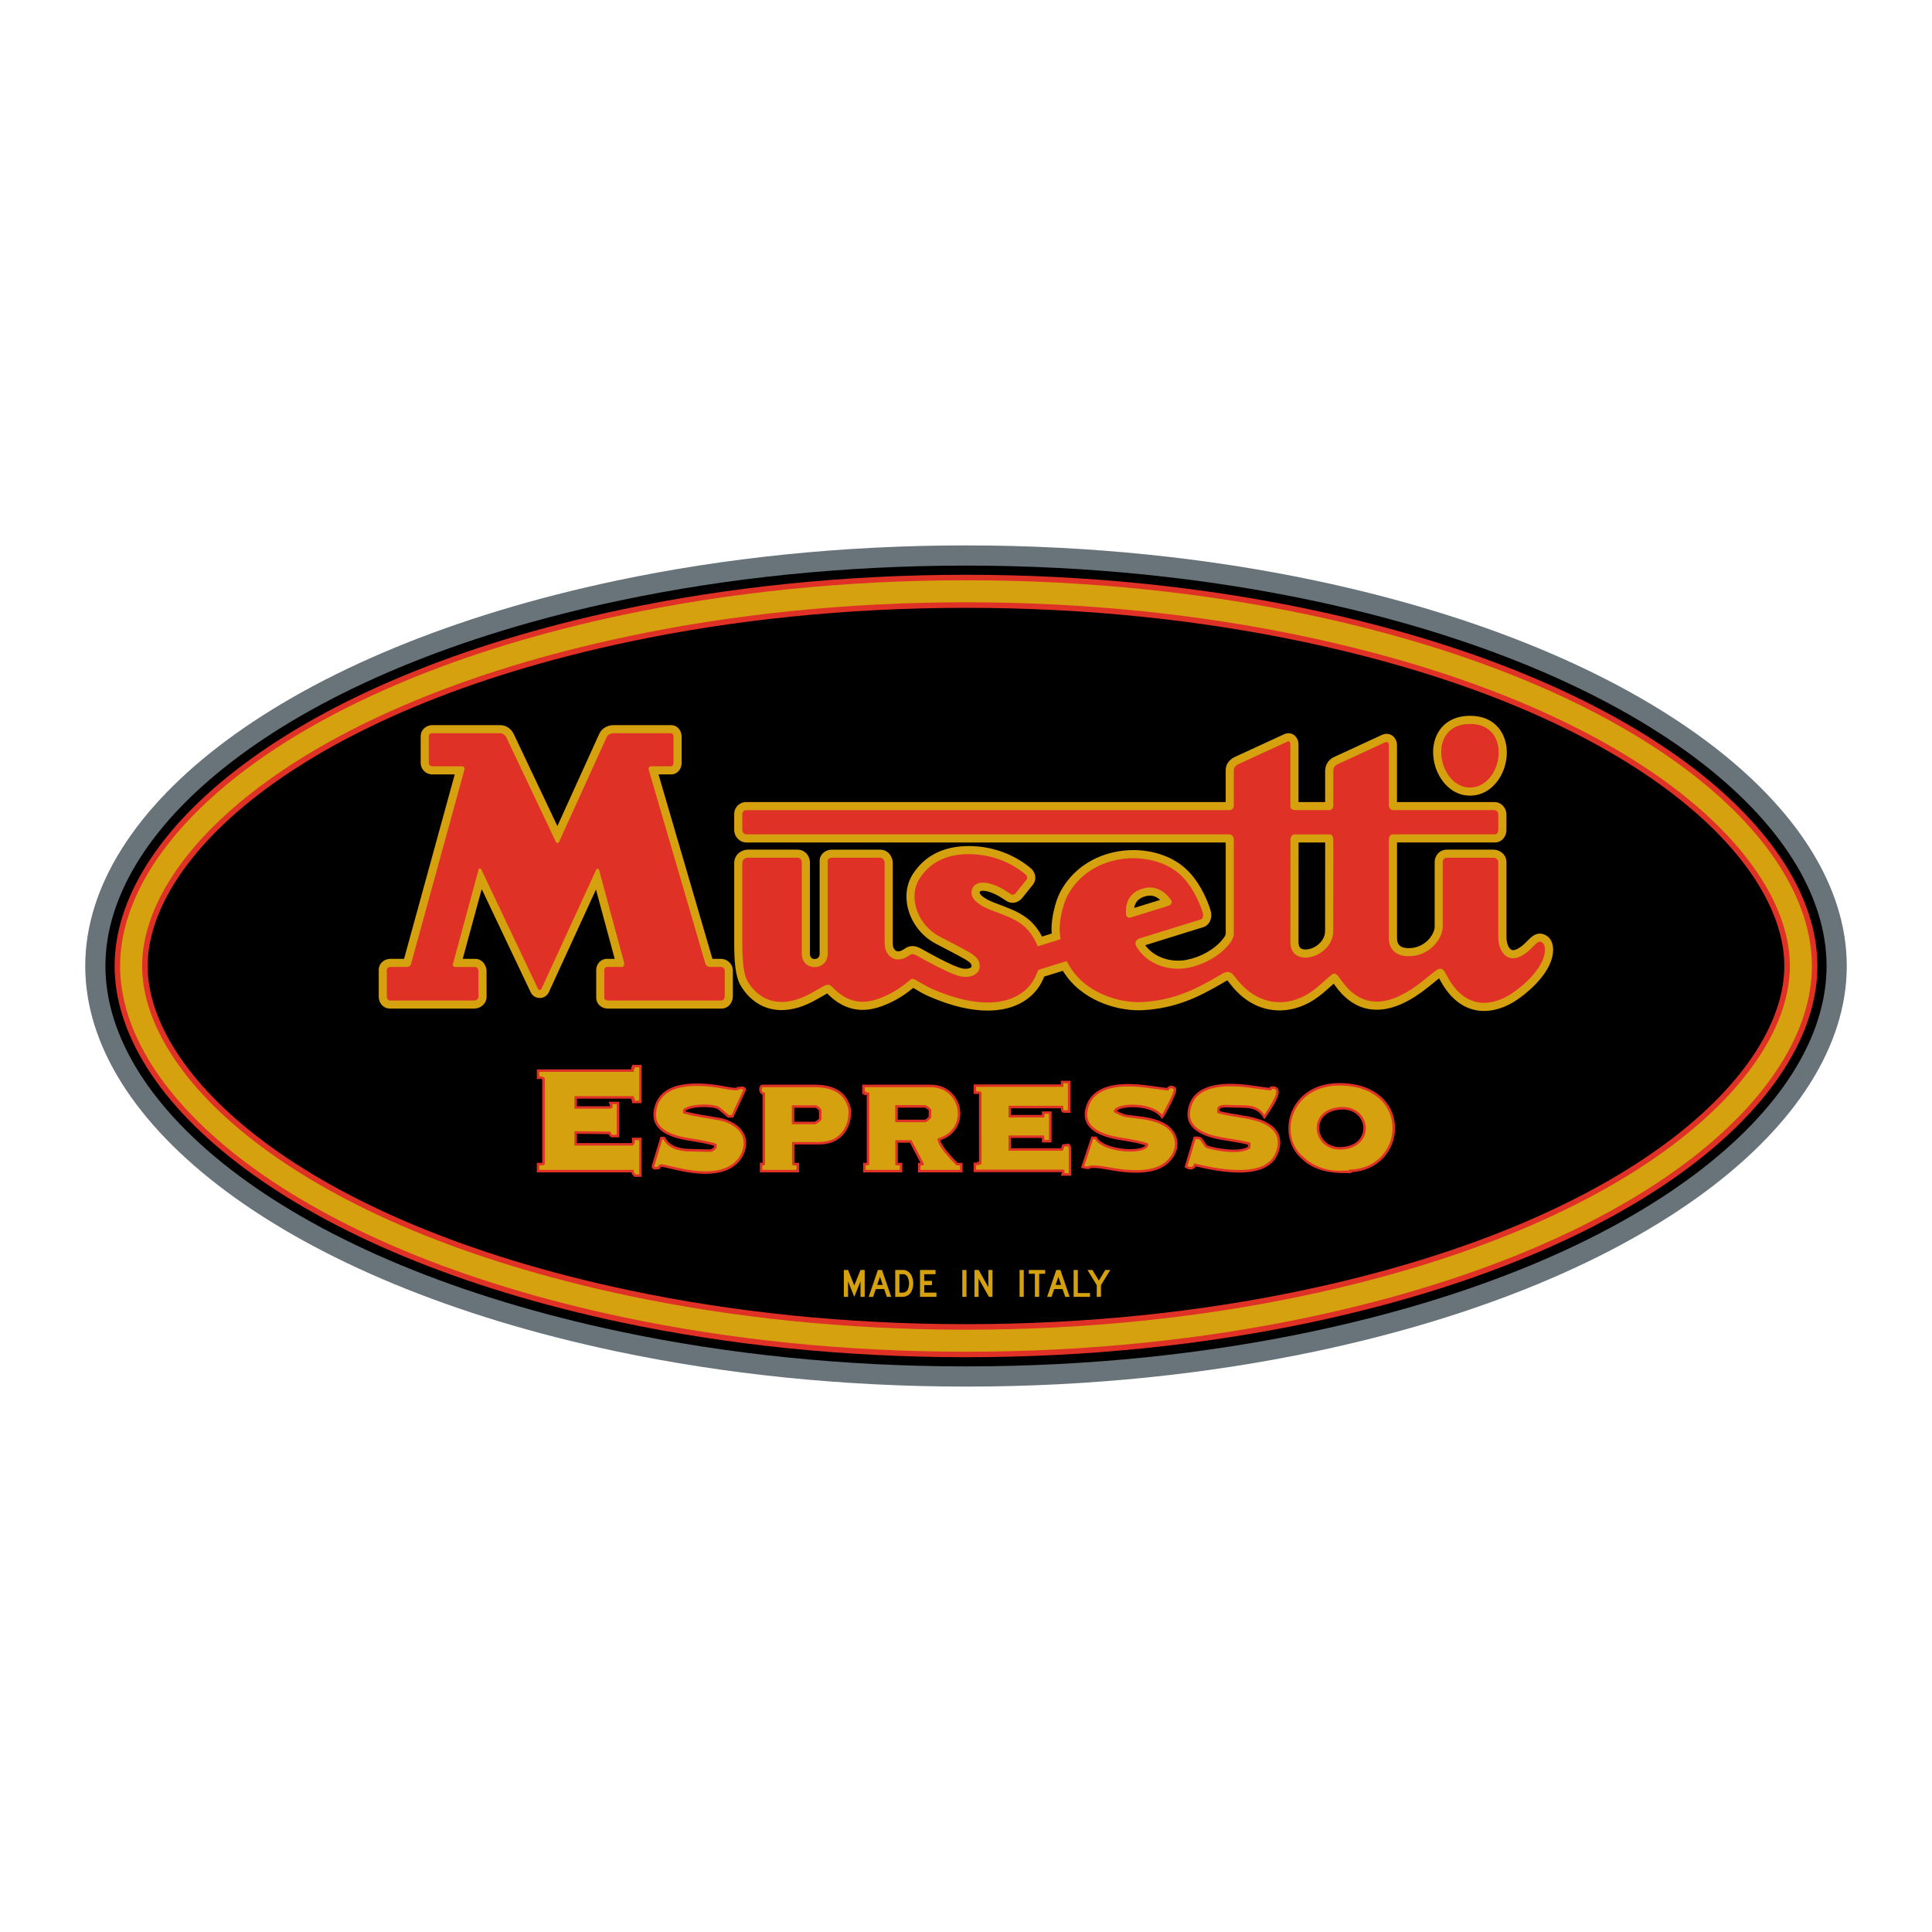 <?xml version="1.0" encoding="utf-8"?>
<!-- Generator: Adobe Illustrator 13.0.0, SVG Export Plug-In . SVG Version: 6.00 Build 14948)  -->
<!DOCTYPE svg PUBLIC "-//W3C//DTD SVG 1.0//EN" "http://www.w3.org/TR/2001/REC-SVG-20010904/DTD/svg10.dtd">
<svg version="1.0" id="Layer_1" xmlns="http://www.w3.org/2000/svg" xmlns:xlink="http://www.w3.org/1999/xlink" x="0px" y="0px"
	 width="192.756px" height="192.756px" viewBox="0 0 192.756 192.756" enable-background="new 0 0 192.756 192.756"
	 xml:space="preserve">
<g>
	<polygon fill-rule="evenodd" clip-rule="evenodd" fill="#FFFFFF" points="0,0 192.756,0 192.756,192.756 0,192.756 0,0 	"/>
	<path fill-rule="evenodd" clip-rule="evenodd" fill="#68737A" d="M96.378,54.415c-12.392,0-24.18,1.256-34.869,3.512
		C28.529,64.886,8.504,80.586,8.504,96.378s20.025,31.491,53.005,38.45c10.689,2.256,22.477,3.512,34.869,3.512
		c12.393,0,24.18-1.256,34.868-3.512c32.98-6.959,53.006-22.658,53.006-38.45s-20.025-31.492-53.006-38.451
		C120.558,55.671,108.771,54.415,96.378,54.415L96.378,54.415z"/>
	<path fill-rule="evenodd" clip-rule="evenodd" d="M96.378,56.43c12.257,0,23.904,1.242,34.455,3.465
		c33.026,6.968,51.404,22.37,51.404,36.483c0,14.112-18.378,29.515-51.404,36.483c-10.551,2.223-22.198,3.465-34.455,3.465
		c-12.257,0-23.905-1.242-34.455-3.465c-33.026-6.969-51.405-22.371-51.405-36.483c0-14.113,18.379-29.515,51.405-36.483
		C72.473,57.671,84.121,56.43,96.378,56.43L96.378,56.43z"/>
	<path fill-rule="evenodd" clip-rule="evenodd" fill="#E03127" d="M96.378,57.346c-12.196,0-23.779,1.237-34.264,3.447
		c-33.041,6.973-50.679,22.234-50.679,35.585s17.639,28.612,50.679,35.585c10.485,2.209,22.068,3.447,34.264,3.447
		s23.778-1.238,34.264-3.447c33.041-6.973,50.681-22.234,50.681-35.585s-17.64-28.612-50.681-35.585
		C120.156,58.583,108.574,57.346,96.378,57.346L96.378,57.346z"/>
	<path fill-rule="evenodd" clip-rule="evenodd" fill="#D5A10F" d="M96.378,57.895c12.159,0,23.704,1.232,34.152,3.438
		c33.05,6.973,50.242,22.151,50.242,35.045c0,12.894-17.192,28.073-50.242,35.046c-10.448,2.205-21.993,3.438-34.152,3.438
		c-12.16,0-23.705-1.232-34.152-3.438c-33.05-6.973-50.243-22.152-50.243-35.046c0-12.895,17.193-28.073,50.243-35.045
		C72.673,59.127,84.218,57.895,96.378,57.895L96.378,57.895z"/>
	<path fill-rule="evenodd" clip-rule="evenodd" fill="#E03127" d="M96.378,60.09c-12.016,0-23.407,1.219-33.697,3.391
		c-33.087,6.982-48.502,21.826-48.502,32.896c0,11.071,15.416,25.915,48.502,32.897c10.29,2.172,21.681,3.391,33.697,3.391
		c12.015,0,23.407-1.219,33.696-3.391c33.087-6.982,48.503-21.826,48.503-32.897c0-11.071-15.416-25.914-48.503-32.896
		C119.785,61.309,108.393,60.09,96.378,60.09L96.378,60.09z"/>
	<path fill-rule="evenodd" clip-rule="evenodd" d="M96.378,60.644c11.978,0,23.333,1.214,33.585,3.377
		c33.091,6.981,48.06,21.746,48.06,32.357c0,10.61-14.969,25.376-48.06,32.356c-10.252,2.164-21.607,3.377-33.585,3.377
		c-11.978,0-23.333-1.213-33.585-3.377c-33.092-6.98-48.061-21.746-48.061-32.356c0-10.611,14.969-25.375,48.061-32.357
		C73.045,61.858,84.4,60.644,96.378,60.644L96.378,60.644z"/>
	<path fill-rule="evenodd" clip-rule="evenodd" fill="#D5A10F" d="M139.378,84.053h9.762c0.689,0,1.014-0.543,1.105-0.876
		c0.036-0.128,0.05-0.251,0.05-0.379v-1.549c0-0.625-0.489-1.228-1.211-1.228h-9.706v-5.719c0-0.466-0.352-1.087-1.051-1.087
		c-0.15,0-0.297,0.037-0.429,0.096l-4.811,2.22c-0.529,0.247-0.877,0.771-0.877,1.366v3.125h-2.658v-5.759
		c0-0.106-0.014-0.206-0.037-0.302c-0.04-0.165-0.269-0.804-0.968-0.804c-0.155,0-0.297,0.037-0.416,0.091l-4.863,2.239
		c-0.316,0.141-0.979,0.535-0.979,1.347v3.188H74.435c-0.639,0-1.183,0.516-1.183,1.183v1.608c0,0.648,0.52,1.242,1.229,1.242h47.81
		v9.131c-0.055,0.406-1.434,2.083-3.873,2.571c-0.292,0.059-0.594,0.086-0.892,0.086c-1.319,0-2.553-0.562-3.265-1.539l5.755-1.791
		c0.681-0.21,0.836-0.84,0.836-1.201c0-0.16-0.027-0.315-0.068-0.457c-0.338-1.138-1.216-3.138-2.687-4.362
		c-1.338-1.114-3.174-1.681-5.023-1.681c-2.782,0-5.77,1.287-7.305,4.202c-0.475,0.903-0.862,2.53-0.862,3.681
		c0,0.151,0.009,0.302,0.022,0.443l-0.964,0.302c-1.027-1.937-2.357-2.489-4.508-3.28c-1.581-0.58-1.718-1.032-1.718-1.096
		c0-0.018,0.005-0.05,0.023-0.105c0.009-0.022,0.018-0.027,0.032-0.036c0.032-0.018,0.114-0.05,0.274-0.05
		c0.41,0,1.082,0.206,1.872,0.712l0.489,0.315c0.187,0.119,0.389,0.174,0.594,0.174c0.466,0,0.8-0.279,0.968-0.489l1.056-1.315
		c0.169-0.21,0.246-0.462,0.246-0.699c0-0.393-0.196-0.722-0.434-0.927c-0.744-0.653-2.764-2.091-5.755-2.224
		c-0.156-0.005-0.306-0.009-0.457-0.009c-2.439,0-4.349,0.909-5.572,2.791c-0.443,0.686-0.64,1.466-0.64,2.243
		c0,1.84,1.101,3.75,2.923,4.704l2.179,1.142c1.21,0.635,1.347,0.818,1.388,1.015c0.009,0.032,0.009,0.055,0.009,0.078
		c0,0.055-0.004,0.15-0.237,0.224c-0.087,0.027-0.21,0.045-0.365,0.045c-0.074,0-0.151,0-0.238-0.014
		c-0.438-0.05-1.686-0.584-3.9-1.827c-0.019-0.009-0.037-0.018-0.051-0.027c-0.228-0.127-0.658-0.397-1.11-0.397
		c-0.256,0-0.489,0.078-0.689,0.21l-0.215,0.137c-0.219,0.142-0.393,0.183-0.511,0.183c-0.215,0-0.548-0.164-0.548-0.808v-8.021
		c0-0.589-0.438-1.32-1.274-1.32h-4.778c-0.114,0-0.233,0.013-0.352,0.041c-0.315,0.082-0.89,0.383-0.89,1.091v9.254
		c0,0.37-0.22,0.525-0.498,0.525c-0.261,0-0.471-0.137-0.471-0.521v-9.103c0-0.146-0.022-0.297-0.073-0.434
		c-0.137-0.411-0.525-0.854-1.155-0.854h-4.956c-0.671,0-1.37,0.507-1.37,1.333v8.117c0,1.772,0.137,3.179,0.575,3.984
		c0.639,1.174,1.973,2.576,4.152,2.576c1.051,0,2.225-0.33,3.531-1.084l1.019-0.58c1.087,1.119,2.266,1.641,3.531,1.641
		c0.667,0,1.324-0.146,1.959-0.383c1.444-0.535,2.449-1.279,3.093-1.811c0.055,0.033,0.123,0.074,0.206,0.123
		c0.333,0.201,0.822,0.494,1.448,0.764c2.216,0.955,4.143,1.379,5.774,1.379c2.772,0,4.687-1.242,5.521-3.115l0.128-0.283l1.85-0.57
		c1.81,2.951,5.285,3.938,7.55,3.938c0.146,0,0.289,0,0.426-0.01c3.344-0.191,5.613-1.334,7.976-2.713
		c0.054-0.031,0.109-0.064,0.154-0.096c0.151-0.092,0.242-0.143,0.302-0.168l0.471,0.584c1.343,1.645,3.024,2.416,4.736,2.416
		c1.421,0,2.796-0.531,3.956-1.426c0.407-0.311,0.817-0.676,1.143-0.967c0.123-0.109,0.224-0.203,0.31-0.275
		c0.027,0.037,0.06,0.078,0.096,0.129c0.032,0.045,0.069,0.096,0.105,0.146c1.109,1.525,2.489,2.324,4.098,2.324
		c1.676,0,3.421-0.881,5.152-2.275l1.06-0.854l0.215,0.375c1.196,2.115,2.759,2.877,4.279,2.877c1.356,0,2.535-0.611,3.202-1.059
		c1.896-1.275,3.586-3.153,3.677-4.87c0.005-0.055,0.01-0.114,0.01-0.173c0-0.667-0.266-1.375-1.074-1.585
		c-0.087-0.022-0.169-0.032-0.25-0.032c-0.233,0-0.426,0.082-0.545,0.141c-0.311,0.169-0.611,0.493-0.759,0.644
		c-0.085,0.087-0.145,0.151-0.2,0.197c-0.611,0.571-1,0.671-1.174,0.671c-0.164,0-0.434-0.132-0.589-0.735
		c-0.041-0.178-0.068-0.37-0.068-0.557v-7.477c0-0.804-0.689-1.26-1.298-1.26h-4.649c-0.739,0-1.215,0.621-1.215,1.233v6.463
		c0,0.704-0.909,2.133-2.585,2.133c-0.051,0-0.102,0-0.151-0.005c-0.73-0.036-1.019-0.375-1.019-0.991V84.053L139.378,84.053z"/>
	<path fill-rule="evenodd" clip-rule="evenodd" fill="#E03127" d="M121.58,97.369c-2.326,1.357-4.46,2.428-7.609,2.604
		c-2.224,0.131-5.969-0.863-7.541-4.088l-2.833,0.879l-0.273,0.613c-1.085,2.443-4.476,3.811-10.239,1.326
		c-1.042-0.451-1.661-0.967-1.968-1.033c-0.13-0.027-0.242,0.039-0.302,0.09c-0.604,0.506-1.586,1.303-3.075,1.852
		c-1.633,0.604-3.177,0.461-4.666-1.104c-0.303-0.316-0.507-0.33-0.94-0.102l-1.028,0.586c-3.68,2.115-5.731,0.34-6.568-1.182
		c-0.321-0.596-0.479-1.796-0.479-3.596v-8.117c0-0.302,0.26-0.525,0.562-0.525h4.954c0.26,0,0.419,0.237,0.419,0.484v9.103
		c0,1.787,2.586,1.754,2.586-0.004v-9.257c0-0.228,0.232-0.325,0.433-0.325h4.782c0.274,0,0.465,0.247,0.465,0.512v8.023
		c0.014,1.349,1.14,2.075,2.307,1.303l0.218-0.14c0.275-0.177,0.521-0.033,1.01,0.247c2.168,1.209,3.568,1.852,4.205,1.926
		c1.242,0.139,1.894-0.512,1.716-1.308c-0.13-0.642-0.707-0.981-1.804-1.563l-2.182-1.144c-2.209-1.153-3.163-3.968-1.977-5.787
		c1.112-1.716,2.889-2.525,5.317-2.414c2.745,0.121,4.591,1.446,5.256,2.023c0.145,0.125,0.219,0.349,0.089,0.511l-1.056,1.317
		c-0.117,0.145-0.317,0.251-0.493,0.139l-0.489-0.316c-1.562-1.005-3.019-1.135-3.368-0.242c-0.344,0.852,0.377,1.601,2.167,2.256
		c2.326,0.861,3.424,1.34,4.363,3.499l2.266-0.703l-0.069-0.628c-0.117-1.009,0.288-2.81,0.748-3.693
		c2.271-4.312,8.164-4.703,11.096-2.279c1.283,1.083,2.106,2.902,2.427,3.972c0.07,0.247,0.042,0.567-0.232,0.656l-6.126,1.902
		c-0.303,0.097-0.461,0.447-0.303,0.73c1.001,1.791,3.21,2.578,5.229,2.177c2.661-0.535,4.521-2.465,4.521-3.358v-9.429
		c0-0.265-0.186-0.517-0.461-0.517H74.478c-0.233,0-0.418-0.2-0.418-0.433v-1.609c0-0.209,0.172-0.376,0.376-0.376h48.228
		c0.233,0,0.433-0.191,0.433-0.428v-3.568c0-0.298,0.246-0.498,0.507-0.614l4.866-2.238c0.177-0.079,0.273,0.126,0.273,0.279v6.224
		c0,0.251,0.275,0.344,0.494,0.344h3.409c0.247,0,0.377-0.247,0.377-0.475v-3.461c0-0.27,0.158-0.512,0.399-0.628l4.811-2.219
		c0.177-0.08,0.335,0.079,0.335,0.256v6.024c0,0.247,0.158,0.502,0.419,0.502h10.094c0.232,0,0.404,0.195,0.404,0.423V82.8
		c0,0.209-0.111,0.446-0.345,0.446h-10.168c-0.261,0-0.404,0.237-0.404,0.475v9.88c0,1.079,0.665,1.744,1.79,1.795
		c2.252,0.112,3.583-1.771,3.583-2.935V86c0-0.228,0.172-0.428,0.404-0.428h4.651c0.261,0,0.488,0.186,0.488,0.451v7.479
		c-0.014,1.489,1.084,3.173,3.196,1.215c0.302-0.284,0.734-0.833,0.995-0.764c0.33,0.089,0.493,0.373,0.46,0.935
		c-0.069,1.307-1.455,2.992-3.321,4.242c-1.242,0.838-4.247,2.131-6.326-1.543l-0.344-0.614c-0.293-0.503-0.638-0.344-1.057-0.014
		l-1.083,0.875c-3.224,2.6-6.024,2.949-8.09,0.102c-0.445-0.604-0.562-0.809-0.851-0.795c-0.19,0.004-1.098,0.945-1.949,1.602
		c-2.284,1.762-5.331,1.812-7.568-0.861l-0.493-0.605C122.562,96.68,122.026,97.108,121.58,97.369L121.58,97.369z"/>
	<path fill-rule="evenodd" clip-rule="evenodd" fill="#D5A10F" d="M71.08,95.665L65.7,77.262h1.247c0.672,0,0.95-0.548,1.019-0.827
		c0.028-0.105,0.042-0.214,0.042-0.315v-2.626c0-0.096-0.009-0.206-0.037-0.311c-0.068-0.27-0.337-0.836-1.023-0.836h-5.724
		c-0.516,0-1.155,0.243-1.443,0.881l-4.17,9.19l-4.348-9.171c-0.201-0.425-0.663-0.9-1.353-0.9h-6.773
		c-0.133,0-0.26,0.019-0.384,0.06c-0.347,0.114-0.781,0.462-0.781,1.05v2.659c0,0.635,0.516,1.146,1.146,1.146h2.252l-5.057,18.402
		h-1.384c-0.521,0-1.143,0.393-1.143,1.114v2.668c0,0.127,0.019,0.254,0.06,0.379c0.109,0.352,0.452,0.803,1.064,0.803h8.368
		c0.137,0,0.274-0.018,0.402-0.059c0.37-0.113,0.868-0.467,0.868-1.129l-0.005-2.521c0-0.124-0.014-0.251-0.05-0.375
		c-0.096-0.343-0.421-0.882-1.11-0.882h-1.216l1.892-6.956l4.883,10.29c0.178,0.381,0.553,0.576,0.909,0.576
		c0.356,0,0.731-0.195,0.909-0.584l4.7-10.236l1.868,6.911H60.57c-0.727,0-1.087,0.635-1.087,1.114v2.754
		c0,0.627,0.48,0.951,0.809,1.047c0.114,0.031,0.238,0.049,0.356,0.049h11.328c0.703,0,1.014-0.566,1.096-0.891
		c0.032-0.117,0.046-0.242,0.046-0.359v-2.531c0-0.708-0.594-1.183-1.201-1.183H71.08L71.08,95.665z"/>
	<path fill-rule="evenodd" clip-rule="evenodd" fill="#E03127" d="M72.309,99.379c0,0.207-0.104,0.441-0.335,0.441H60.648
		c-0.171,0-0.357-0.1-0.357-0.287v-2.751c0-0.159,0.112-0.309,0.278-0.309h1.474c0.251,0,0.262-0.293,0.21-0.483l-2.483-9.205
		c-0.041-0.15-0.236-0.126-0.293,0l-5.451,11.867c-0.07,0.15-0.284,0.148-0.354,0L48.02,86.744c-0.054-0.113-0.232-0.138-0.269,0
		l-2.566,9.461c-0.039,0.143,0.081,0.268,0.223,0.268h1.977c0.235,0,0.351,0.237,0.351,0.45l0.003,2.522
		c0,0.242-0.236,0.375-0.459,0.375H38.91c-0.199,0-0.315-0.189-0.315-0.375v-2.664c0-0.182,0.16-0.309,0.335-0.309h1.692
		c0.185,0,0.342-0.127,0.391-0.303l5.322-19.378c0.044-0.16-0.056-0.338-0.23-0.338h-2.988c-0.186,0-0.337-0.151-0.337-0.337v-2.658
		c0-0.188,0.179-0.303,0.355-0.303h6.776c0.279,0,0.503,0.196,0.619,0.44l4.934,10.407c0.063,0.132,0.252,0.134,0.313,0
		l4.739-10.438c0.124-0.273,0.415-0.41,0.707-0.41h5.726c0.177,0,0.25,0.185,0.25,0.34v2.622c0,0.155-0.077,0.336-0.251,0.336
		h-1.978c-0.171,0-0.298,0.162-0.25,0.328l5.657,19.358c0.064,0.218,0.282,0.333,0.5,0.333h1.042c0.211,0,0.392,0.161,0.392,0.375
		V99.379L72.309,99.379z"/>
	<path fill-rule="evenodd" clip-rule="evenodd" fill="#E03127" d="M129.838,115.584l0.405,0.363l0.008,0.004l0.009,0.008
		c1.149,0.848,2.478,1.082,3.965,1.082h0.608v-0.098c2.772-0.154,4.353-2.262,4.353-4.393c0-2.057-1.461-4.082-4.574-4.439
		c-0.332-0.039-0.647-0.057-0.949-0.057c-3.415,0-5.122,2.295-5.122,4.529C128.54,113.709,128.97,114.814,129.838,115.584
		L129.838,115.584z"/>
	<path fill-rule="evenodd" clip-rule="evenodd" fill="#E03127" d="M60.867,110.363c-0.013,0.006-0.03,0.006-0.06,0.006h-3.249
		v-0.754h5.421v0.18h0.089v0.271h0.95v-3.822h-0.699h-0.251v0.178h-0.089v0.27H53.56v0.701v0.281l0.281-0.033
		c0.021,0,0.042-0.004,0.06-0.004c0.072,0,0.136,0.016,0.196,0.055v8.32c-0.068,0.006-0.162,0.006-0.285,0.006H53.56v0.25v0.703
		h9.432c0.038,0.148,0.132,0.277,0.251,0.383l0.072,0.064h0.094h0.609v-3.912h-0.699h-0.285l0.034,0.285
		c0.005,0.021,0.005,0.037,0.005,0.059c0,0.074-0.017,0.137-0.051,0.195h-5.463v-0.928l3.172,0.039
		c0.039,0.086,0.081,0.166,0.128,0.219c0.021,0.02,0.098,0.098,0.217,0.098h0.703v-3.551h-0.703h-0.358l0.124,0.336
		C60.858,110.309,60.867,110.342,60.867,110.363L60.867,110.363z"/>
	<path fill-rule="evenodd" clip-rule="evenodd" fill="#D5A10F" d="M130.006,115.396c-2.615-2.186-1.129-7.695,4.576-7.039
		c6.231,0.715,5.356,8.273,0,8.34v0.09h-0.359c-1.457,0.111-2.729-0.23-3.813-1.031L130.006,115.396L130.006,115.396z"/>
	<path fill-rule="evenodd" clip-rule="evenodd" fill="#E03127" d="M86.203,109.164v0.09h0.272v6.758
		c-0.03,0.006-0.068,0.006-0.111,0.006h-0.251v0.25v0.699h3.914v-0.949h-0.447v-2.01h1.209c0.528,1,0.873,1.668,1.047,2.01h-0.247
		v0.25v0.699h4.45v-0.949h-0.507c-1.099-1.111-1.618-1.848-1.72-2.256c1.362-0.447,2.001-1.545,2.001-2.656
		c0-1.443-1.09-2.891-2.99-2.891h-6.801v0.697v0.252H86.203L86.203,109.164z"/>
	<path fill-rule="evenodd" clip-rule="evenodd" fill="#D5A10F" d="M63.234,106.941v-0.27h0.09c0-0.029,0-0.059,0-0.09
		c0-0.029,0-0.059,0-0.09h0.449v3.318h-0.449v-0.268h-0.09c0-0.031,0-0.061,0-0.09c0-0.031,0-0.061,0-0.09h-5.921v1.256h3.499
		c0.288,0,0.378-0.15,0.269-0.449h0.449v3.049h-0.449c-0.037,0-0.097-0.105-0.18-0.312l-3.588-0.045v1.434h5.832
		c0.145-0.148,0.205-0.328,0.18-0.537h0.449v3.406h-0.359c-0.156-0.137-0.215-0.287-0.18-0.447h-9.421v-0.449
		c0.298,0,0.478-0.029,0.538-0.09v-8.609c-0.149-0.145-0.329-0.203-0.538-0.18v-0.447H63.234L63.234,106.941z"/>
	<path fill-rule="evenodd" clip-rule="evenodd" fill="#E03127" d="M97.677,115.906h-0.179v0.088h-0.357v0.949h8.814
		c-0.004,0.01-0.008,0.021-0.008,0.029l-0.106,0.332h0.345h0.698v-2.582c0-0.184-0.034-0.354-0.132-0.498l-0.085-0.133l-0.153,0.021
		l-0.362,0.043l-0.162,0.021l-0.046,0.162c-0.005,0.012-0.009,0.025-0.014,0.037c-0.021,0.082-0.038,0.141-0.051,0.184h-5.008
		v-1.021h3.083c0.004,0.047,0.004,0.109,0.004,0.195v0.252h0.252h0.702v-3.104h-0.954v0.357h-3.087v-0.664h4.974v0.111
		c0,0.195,0.141,0.34,0.341,0.34h0.609v-3.197h-0.95v0.361h-8.704v0.951h0.519h0.017V115.906L97.677,115.906z"/>
	<path fill-rule="evenodd" clip-rule="evenodd" fill="#E03127" d="M108.104,116.578c0.132,0.033,0.269,0.055,0.404,0.055
		c0.03,0,0.056,0,0.082-0.004l0.11-0.004l0.06-0.068c0.029-0.014,0.114-0.035,0.303-0.035c0.353,0,0.919,0.068,1.707,0.219
		c0.954,0.174,1.805,0.264,2.563,0.264c1.559,0,2.738-0.385,3.454-1.209c0.451-0.523,0.697-1.082,0.697-1.67
		c0-0.143-0.017-0.293-0.047-0.441c-0.276-1.316-1.562-2.035-3.598-2.291l-1.414-0.174c-0.226-0.029-0.558-0.152-1.014-0.396
		c0.086-0.094,0.328-0.238,0.895-0.314c0.213-0.029,0.442-0.047,0.686-0.047c1.073,0,2.24,0.299,2.747,0.92l0.208,0.256l0.192-0.266
		c0.115-0.162,0.736-1.303,1.039-2.025c0.093-0.225,0.183-0.469,0.183-0.629c0-0.043-0.005-0.193-0.141-0.277
		c-0.119-0.076-0.243-0.119-0.365-0.119c-0.188,0-0.337,0.094-0.423,0.221c-0.276-0.029-0.852-0.102-1.754-0.23
		c-0.771-0.109-1.474-0.164-2.112-0.164c-2.381,0-3.884,0.787-4.279,2.48c-0.043,0.191-0.068,0.379-0.068,0.557
		c0,1.424,1.371,2.227,3.649,2.576c1.154,0.18,1.95,0.346,2.419,0.508c-0.098,0.164-0.554,0.377-1.517,0.377
		c-1.35,0-2.896-0.434-3.304-1.127l-0.073-0.123h-0.145h-0.357l-0.959,2.859l-0.08,0.252L108.104,116.578L108.104,116.578z"/>
	<path fill-rule="evenodd" clip-rule="evenodd" fill="#E03127" d="M119.883,113.529c-0.122-0.09-0.264-0.137-0.417-0.137H119.1
		l-0.864,2.869l-0.056,0.188l0.171,0.102c0.136,0.076,0.276,0.131,0.426,0.131c0.157,0,0.294-0.059,0.404-0.16
		c0.047-0.043,0.09-0.096,0.124-0.148c1.694,0.402,3.138,0.611,4.326,0.611c2.351,0,3.79-0.82,4.066-2.584
		c0.021-0.141,0.034-0.275,0.034-0.412c0-1.469-1.312-2.307-3.534-2.664c-1.265-0.205-2.095-0.359-2.508-0.469v-0.17
		c0-0.051,0.004-0.133,0.255-0.176c0.085-0.016,0.188-0.025,0.315-0.025h0.072l1.882,0.047c0.84,0.018,1.393,0.307,1.725,0.826
		l0.204,0.318l0.213-0.314c0.771-1.115,1.224-1.949,1.224-2.434c0-0.346-0.228-0.549-0.567-0.549c-0.047,0-0.102,0.004-0.153,0.012
		l-0.136,0.018l-0.06,0.127c-0.26-0.029-0.844-0.105-1.768-0.238c-0.783-0.111-1.495-0.166-2.138-0.166
		c-2.487,0-3.999,0.855-4.259,2.695c-0.017,0.115-0.025,0.225-0.025,0.336c0,1.414,1.32,2.223,3.53,2.58
		c1.273,0.207,2.1,0.357,2.504,0.455v0.217c-0.307,0.191-0.813,0.281-1.418,0.281c-1.149,0-2.41-0.311-2.657-0.414l-0.494-0.693
		l-0.025-0.033L119.883,113.529L119.883,113.529z"/>
	<path fill-rule="evenodd" clip-rule="evenodd" fill="#D5A10F" d="M86.726,109.006h-0.269v-0.09c-0.03,0-0.06,0-0.09,0
		c-0.03,0-0.06,0-0.09,0v-0.447h6.55c3.136,0,3.843,4.275,0.717,5.111c-0.041,0.492,0.587,1.391,1.884,2.691h0.359v0.447h-3.948
		v-0.447c0.21,0,0.331-0.031,0.358-0.09c0.003-0.029-0.416-0.836-1.256-2.422h-1.615v2.422c0,0.059,0.06,0.09,0.18,0.09h0.269v0.447
		h-3.409v-0.447c0.211,0,0.331-0.031,0.358-0.09V109.006L86.726,109.006z"/>
	<path fill-rule="evenodd" clip-rule="evenodd" fill="#E03127" d="M70.408,108.129c-0.307-0.02-0.596-0.033-0.877-0.033
		c-0.644,0-1.218,0.059-1.725,0.17c-1.538,0.35-2.432,1.246-2.598,2.686c-0.013,0.094-0.017,0.184-0.017,0.273
		c0,1.426,1.32,2.234,3.53,2.578c1.269,0.201,2.104,0.371,2.529,0.508c0,0.033-0.004,0.072-0.013,0.119
		c-0.145,0.178-0.298,0.246-0.468,0.246h-0.012l-1.977-0.047c-1.248-0.025-2.01-0.412-2.389-1.082l-0.072-0.127h-0.145h-0.276
		l-0.865,2.869c-0.004,0.025-0.013,0.061-0.013,0.09c0,0.314,0.35,0.314,0.371,0.314c0.068,0,0.141-0.012,0.208-0.033l0.009-0.006
		l0.183,0.018l0.072-0.166c0.034-0.072,0.068-0.092,0.145-0.092c0.03,0,0.064,0.004,0.111,0.012l1.592,0.357
		c0.992,0.221,1.882,0.332,2.67,0.332c1.478,0,2.614-0.396,3.355-1.234c0.354-0.4,0.711-1.082,0.711-1.822
		c0-0.928-0.562-1.863-2.15-2.408c-0.191-0.068-0.677-0.158-1.41-0.277c-1.244-0.195-2.065-0.361-2.491-0.486v-0.068
		c0.285-0.221,1.039-0.369,1.852-0.369c0.703,0,1.256,0.115,1.415,0.246l0.966,0.807h0.523l1.235-2.658
		c0.013-0.033,0.03-0.08,0.03-0.135c0-0.174-0.136-0.256-0.205-0.281c-0.068-0.027-0.141-0.029-0.191-0.029
		c-0.089,0-0.196,0.012-0.277,0.041l-0.009,0.006l-0.205-0.021l-0.033,0.102c-0.021,0-0.056,0.004-0.098,0.004
		c-0.248,0-0.69-0.061-1.337-0.188C71.532,108.24,70.979,108.168,70.408,108.129L70.408,108.129z"/>
	<path fill-rule="evenodd" clip-rule="evenodd" fill="#D5A10F" d="M106.542,108.082v2.689h-0.359c-0.06,0-0.09-0.029-0.09-0.09
		v-0.357h-5.473v1.166h3.499c0.061,0,0.09-0.031,0.09-0.09v-0.27h0.449v2.602h-0.449c0-0.254-0.029-0.404-0.09-0.449h-3.499v1.525
		h5.383c0.055-0.043,0.115-0.178,0.18-0.404l0.359-0.045c0.06,0.09,0.09,0.209,0.09,0.357v2.332h-0.449
		c0.077-0.238,0.018-0.357-0.18-0.357h-8.612v-0.449h0.358v-0.09c0.029,0,0.061,0,0.09,0c0.03,0,0.06,0,0.089,0v-7.084
		c0-0.119-0.089-0.18-0.269-0.18h-0.269v-0.449h8.702v-0.357H106.542L106.542,108.082z"/>
	<path fill-rule="evenodd" clip-rule="evenodd" fill="#E03127" d="M76.062,108.215c-0.132,0-0.205,0.09-0.226,0.119
		c-0.029,0.039-0.047,0.082-0.06,0.111c-0.021,0.068-0.034,0.148-0.034,0.229c0,0.057,0.004,0.119,0.021,0.18
		c0.039,0.148,0.141,0.301,0.315,0.369v6.795l-0.269-0.025v0.275v0.699h3.914v-0.949h-0.447v-1.832h2.44
		c1.844,0,2.725-1.084,3.044-2.145c0.106-0.35,0.153-0.697,0.153-1.004c0-0.252-0.029-0.486-0.089-0.674
		c-0.439-1.459-1.678-2.148-3.56-2.148H76.062L76.062,108.215z"/>
	<path fill-rule="evenodd" clip-rule="evenodd" fill="#D5A10F" d="M108.171,116.332l0.897-2.689h0.179
		c0.872,1.477,5.589,1.67,5.295,0.447c-0.462-0.188-1.341-0.381-2.639-0.582c-2.593-0.398-3.718-1.34-3.373-2.826
		c0.447-1.932,2.485-2.639,6.112-2.125c1.186,0.17,1.839,0.25,1.962,0.242c-0.031-0.098,0.152-0.357,0.479-0.148
		c0.201,0.127-1.008,2.371-1.152,2.57c-1.152-1.414-4.998-1.195-4.8-0.27c0.537,0.305,0.957,0.475,1.259,0.512l1.416,0.178
		c2.014,0.252,3.141,0.947,3.382,2.092c0.137,0.646-0.062,1.279-0.596,1.895c-0.96,1.107-2.886,1.395-5.779,0.861
		c-1.347-0.248-2.093-0.285-2.239-0.111C108.438,116.385,108.303,116.369,108.171,116.332L108.171,116.332z"/>
	<path fill-rule="evenodd" clip-rule="evenodd" fill="#D5A10F" d="M119.733,113.732l0.524,0.736c0.103,0.143,3.439,0.949,4.5,0.07
		V114c-0.314-0.096-1.22-0.264-2.714-0.506c-2.393-0.389-3.492-1.266-3.298-2.633c0.297-2.078,2.335-2.85,6.114-2.314
		c1.221,0.174,1.874,0.258,1.962,0.252l0.071-0.162c0.764-0.107,0.516,0.754-0.745,2.584c-0.386-0.607-1.029-0.92-1.929-0.941
		l-1.884-0.045c-0.599-0.016-0.897,0.135-0.897,0.447v0.359c0.347,0.119,1.255,0.295,2.72,0.531
		c2.426,0.387,3.522,1.316,3.291,2.787c-0.379,2.42-3.161,2.988-8.344,1.703c0.033,0.094,0.002,0.184-0.095,0.273
		c-0.137,0.125-0.314,0.123-0.533-0.004l0.808-2.689h0.18C119.562,113.643,119.651,113.672,119.733,113.732L119.733,113.732z"/>
	<path fill-rule="evenodd" clip-rule="evenodd" fill="#D5A10F" d="M70.392,108.379c0.561,0.039,1.103,0.109,1.626,0.211
		c1.085,0.211,1.649,0.246,1.694,0.104c0.041,0.004,0.081-0.002,0.12-0.016c0.127-0.047,0.236-0.025,0.329,0.059l-1.167,2.512h-0.27
		l-0.896-0.746c-0.538-0.449-3.127-0.424-3.68,0.209v0.357c0.379,0.141,1.28,0.324,2.702,0.553c0.743,0.119,1.2,0.207,1.37,0.266
		c2.765,0.951,2.042,3.023,1.331,3.826c-1.04,1.176-2.967,1.451-5.782,0.822l-1.594-0.354c-0.268-0.061-0.447,0.014-0.539,0.223
		c-0.041-0.004-0.081,0.002-0.12,0.016c-0.109,0.039-0.189,0.02-0.239-0.059l0.808-2.691h0.09c0.439,0.777,1.307,1.182,2.603,1.211
		l1.973,0.045c0.284,0.006,0.523-0.121,0.718-0.383c0.048-0.178,0.048-0.32,0-0.424c-0.403-0.156-1.306-0.344-2.709-0.564
		c-2.357-0.369-3.458-1.227-3.303-2.576C65.683,109.033,67.328,108.166,70.392,108.379L70.392,108.379z"/>
	<path fill-rule="evenodd" clip-rule="evenodd" fill="#D5A10F" d="M76.059,108.469h5.204c1.818,0,2.924,0.656,3.32,1.973
		c0.28,0.93-0.116,3.498-2.871,3.498H79.02v2.152c0,0.119,0.06,0.18,0.179,0.18h0.269v0.447h-3.409v-0.447
		c0.179,0.016,0.269-0.014,0.269-0.09v-7.176C75.878,109.049,76.009,108.533,76.059,108.469L76.059,108.469z"/>
	<path fill-rule="evenodd" clip-rule="evenodd" fill="#D5A10F" d="M146.709,79.382c1.769-0.028,2.937-1.412,3.39-2.814
		c0.15-0.484,0.237-0.995,0.237-1.498c0-1.809-1.102-3.641-3.636-3.655h-0.027c-2.567,0-3.691,1.8-3.691,3.618
		c0,0.516,0.083,1.032,0.242,1.521c0.466,1.416,1.658,2.827,3.436,2.827H146.709L146.709,79.382z"/>
	<path fill-rule="evenodd" clip-rule="evenodd" fill="#E03127" d="M146.696,78.571c-3.237,0.046-4.467-6.365,0-6.343
		C150.968,72.248,149.933,78.524,146.696,78.571L146.696,78.571z"/>
	<path fill-rule="evenodd" clip-rule="evenodd" fill="#E03127" d="M134.368,114.627c3.042-0.596,2.26-4.727-1.08-4.123
		C130.168,111.068,131.084,115.273,134.368,114.627L134.368,114.627z"/>
	<path fill-rule="evenodd" clip-rule="evenodd" fill="#D5A10F" d="M112.348,91.262c0.023,0.214,0.238,0.347,0.442,0.284l3.823-1.188
		c0.234-0.074,0.38-0.347,0.227-0.562c-0.408-0.569-1.297-1.496-2.629-1.193C112.363,89.024,112.269,90.535,112.348,91.262
		L112.348,91.262z"/>
	<path fill-rule="evenodd" clip-rule="evenodd" d="M134.319,114.385c-0.218,0.043-0.422,0.061-0.614,0.061
		c-1.341,0-2.086-0.967-2.086-1.908c0-0.77,0.507-1.564,1.716-1.783c0.213-0.043,0.413-0.059,0.601-0.059
		c1.362,0,2.086,0.949,2.086,1.873C136.021,113.346,135.507,114.15,134.319,114.385L134.319,114.385z"/>
	<path fill-rule="evenodd" clip-rule="evenodd" fill="#D5A10F" d="M129.16,83.249c-0.294,0-0.41,0.31-0.41,0.568l-0.004,10.192
		c-0.01,2.673,4.267,1.555,4.267-1.129l0.008-9.006c0-0.256-0.033-0.626-0.354-0.626H129.16L129.16,83.249z"/>
	<path fill-rule="evenodd" clip-rule="evenodd" fill="#E03127" d="M89.317,111.961h2.961c0.119,0,0.266-0.086,0.441-0.262
		l0.187-0.186v-0.807c0-0.041-0.343-0.449-0.718-0.449h-2.872V111.961L89.317,111.961z"/>
	<path fill-rule="evenodd" clip-rule="evenodd" d="M89.573,111.709v-1.199h2.619c0.175,0,0.383,0.176,0.464,0.271v0.627
		l-0.111,0.115c-0.166,0.164-0.251,0.186-0.264,0.186H89.573L89.573,111.709z"/>
	<path fill-rule="evenodd" clip-rule="evenodd" fill="#E03127" d="M79.002,112.164h2.333c0.054,0,0.627-0.301,0.627-0.539v-0.807
		c0-0.18-0.357-0.539-0.627-0.539h-2.333V112.164L79.002,112.164z"/>
	<path fill-rule="evenodd" clip-rule="evenodd" d="M129.559,84.057h2.654l-0.009,8.824c0,1.055-1.061,1.85-1.96,1.85
		c-0.443,0-0.689-0.169-0.689-0.722L129.559,84.057L129.559,84.057z"/>
	<path fill-rule="evenodd" clip-rule="evenodd" d="M113.161,90.581c0.077-0.489,0.355-0.991,1.229-1.187
		c0.123-0.027,0.233-0.042,0.338-0.042c0.393,0,0.74,0.183,1.019,0.43L113.161,90.581L113.161,90.581z"/>
	<path fill-rule="evenodd" clip-rule="evenodd" d="M79.25,111.91v-1.379h2.082c0.115,0,0.341,0.195,0.379,0.297v0.779
		c-0.046,0.09-0.303,0.256-0.417,0.303H79.25L79.25,111.91z"/>
	<polygon fill-rule="evenodd" clip-rule="evenodd" fill="#D5A10F" points="104.469,129.387 104.913,129.387 105.179,128.611 
		106.013,128.611 106.278,129.387 106.719,129.387 105.798,126.707 105.383,126.707 104.469,129.387 	"/>
	<polygon fill-rule="evenodd" clip-rule="evenodd" fill="#D5A10F" points="109.423,129.387 109.846,129.387 109.846,128.219 
		110.77,126.707 110.271,126.707 109.634,127.758 108.989,126.707 108.498,126.707 109.423,128.219 109.423,129.387 	"/>
	<polygon fill-rule="evenodd" clip-rule="evenodd" fill="#D5A10F" points="86.669,129.387 87.113,129.387 87.379,128.611 
		88.213,128.611 88.479,129.387 88.918,129.387 87.998,126.707 87.583,126.707 86.669,129.387 	"/>
	<polygon fill-rule="evenodd" clip-rule="evenodd" fill="#D5A10F" points="84.19,129.387 84.609,129.387 84.609,127.838 
		85.231,129.387 85.851,127.846 85.851,129.387 86.272,129.387 86.272,126.707 85.851,126.707 85.231,128.252 84.613,126.707 
		84.19,126.707 84.19,129.387 	"/>
	<polygon fill-rule="evenodd" clip-rule="evenodd" fill="#D5A10F" points="97.222,129.387 97.633,129.387 97.633,127.557 
		98.663,129.387 99.021,129.387 99.021,126.707 98.605,126.707 98.605,128.42 97.644,126.707 97.222,126.707 97.222,129.387 	"/>
	<path fill-rule="evenodd" clip-rule="evenodd" fill="#D5A10F" d="M89.316,129.387h0.79c0.317-0.025,0.576-0.172,0.739-0.391
		c0.142-0.191,0.269-0.529,0.269-0.947c0-0.156-0.018-0.311-0.054-0.459c-0.138-0.592-0.521-0.865-0.91-0.883h-0.833V129.387
		L89.316,129.387z"/>
	<polygon fill-rule="evenodd" clip-rule="evenodd" fill="#D5A10F" points="103.25,129.387 103.676,129.387 103.676,127.086 
		104.276,127.086 104.276,126.707 102.646,126.707 102.646,127.086 103.25,127.086 103.25,129.387 	"/>
	<polygon fill-rule="evenodd" clip-rule="evenodd" fill="#D5A10F" points="91.791,129.387 93.429,129.387 93.429,128.965 
		92.213,128.965 92.213,128.211 92.985,128.211 92.985,127.793 92.209,127.793 92.209,127.129 93.338,127.129 93.338,126.707 
		91.791,126.707 91.791,129.387 	"/>
	<polygon fill-rule="evenodd" clip-rule="evenodd" fill="#D5A10F" points="107.115,129.387 108.746,129.387 108.746,129.008 
		107.534,129.008 107.534,126.707 107.115,126.707 107.115,129.387 	"/>
	<path fill-rule="evenodd" clip-rule="evenodd" d="M89.734,128.965v-1.84h0.382c0.19,0,0.386,0.109,0.499,0.43
		c0.048,0.127,0.081,0.318,0.081,0.504c0,0.258-0.074,0.506-0.15,0.637c-0.095,0.16-0.255,0.262-0.444,0.27H89.734L89.734,128.965z"
		/>
	<polygon fill-rule="evenodd" clip-rule="evenodd" points="87.521,128.197 87.794,127.391 88.067,128.197 87.521,128.197 	"/>
	<polygon fill-rule="evenodd" clip-rule="evenodd" points="105.32,128.197 105.594,127.391 105.867,128.197 105.32,128.197 	"/>
	<polygon fill-rule="evenodd" clip-rule="evenodd" fill="#D5A10F" points="101.725,129.387 102.14,129.387 102.14,126.707 
		101.725,126.707 101.725,129.387 	"/>
	<polygon fill-rule="evenodd" clip-rule="evenodd" fill="#D5A10F" points="96.01,129.387 96.425,129.387 96.425,126.707 
		96.01,126.707 96.01,129.387 	"/>
</g>
</svg>
